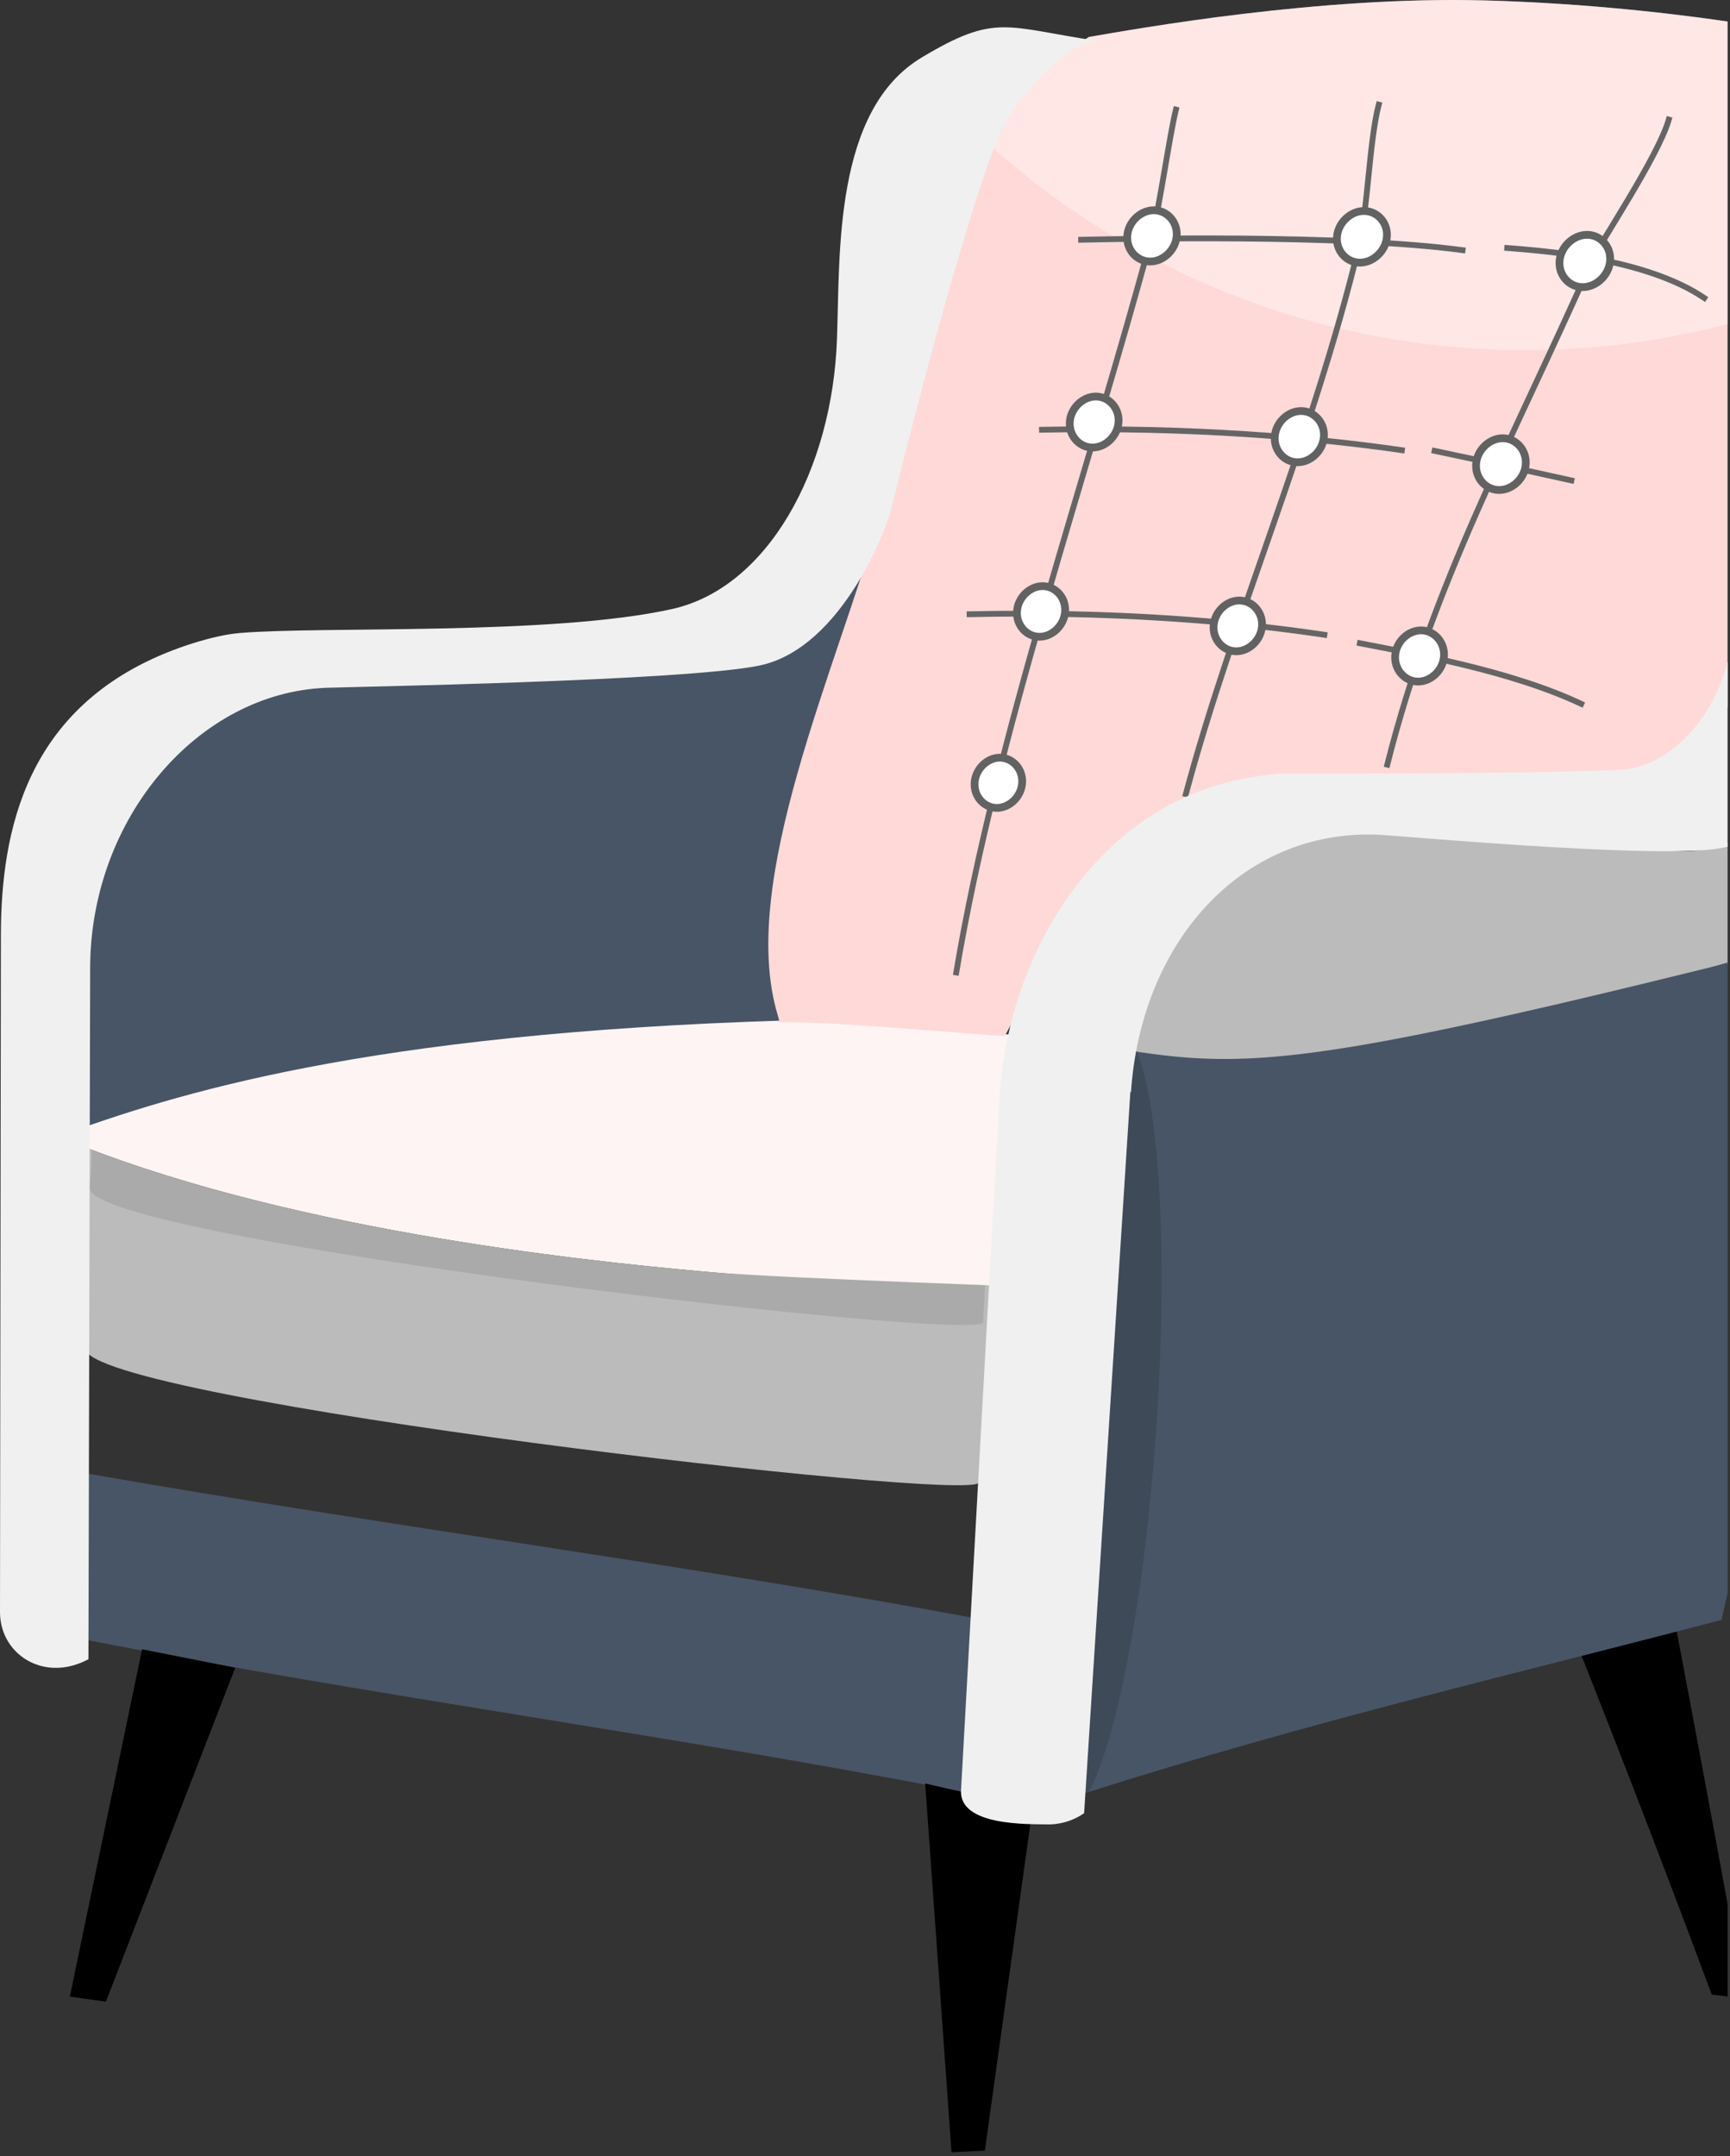 <?xml version="1.0" encoding="UTF-8" standalone="no"?>
<!DOCTYPE svg PUBLIC "-//W3C//DTD SVG 1.1//EN" "http://www.w3.org/Graphics/SVG/1.1/DTD/svg11.dtd">
<svg width="100%" height="100%" viewBox="0 0 447 557" version="1.1" xmlns="http://www.w3.org/2000/svg" xmlns:xlink="http://www.w3.org/1999/xlink" xml:space="preserve" xmlns:serif="http://www.serif.com/" style="fill-rule:evenodd;clip-rule:evenodd;stroke-linecap:square;stroke-linejoin:round;stroke-miterlimit:1.5;">
    <rect x="0" y="0" width="447" height="557" fill="#333333" stroke="none"/>
    <path d="M224.224,135.617c-4.198,33.1 -9.68,76.909 -16.867,135.702c-66.624,5.763 -131.89,14.251 -188.729,22.337c1.087,-35.009 2.174,-70.018 3.261,-105.027c4.548,-1.538 29.239,-9.886 56.935,-18.934c13.836,-0.183 50.693,-0.651 88.367,-0.69c17.037,-10.162 37.428,-22.119 57.033,-33.388Z" style="fill:#485566;"/>
    <path d="M446.375,249.126c-53.978,19.384 -153.783,34.422 -154.239,19.915c-0.238,-7.572 5.119,-19.199 4.887,-25.251c-0.386,-10.116 15.085,-34.017 43.869,-32.034c57.174,3.939 87.809,7.768 92.264,8.085c4.459,0.318 8.908,-0.421 13.219,-2.083l-0,31.368Z" style="fill:#bbb;"/>
    <path d="M100.609,176.567c1.749,1.268 -1.477,-0.56 -29.934,3.133c-1.248,0.161 -10.843,1.406 -15.403,2.742c-19.044,5.581 -31.577,24.499 -32.136,40.557c-0.468,13.49 0.209,50.799 0.662,68.477c4.689,-2.444 22.591,-10.271 44.024,-15.508c7.083,-1.731 14.223,-3.182 21.324,-4.402c58.807,-10.104 114.915,-4.329 113.299,-9.628c-10.704,-35.093 16.498,-92.33 27.367,-132.597c-0.936,5.259 -12.845,37.123 -34.112,41.646c-19.793,4.21 -85.607,5.168 -95.091,5.58Z" style="fill:none;"/>
    <path d="M22.112,380.59c77.33,13.561 155.673,23.657 230.842,37.627c-1.435,14.876 -2.871,29.752 -4.307,44.629c-74.062,-14.413 -151.112,-24.521 -226.633,-39.258c0.033,-14.332 0.066,-28.665 0.098,-42.998Z" style="fill:#485566;"/>
    <path d="M256.308,332.064c-38.484,-0.301 -69.88,-3.156 -75.918,-3.705c-30.566,-2.779 -108.364,-10.861 -165.31,-34.776c29.898,-10.949 79.168,-26.623 187.804,-29.957c11.624,-0.357 55.305,3.583 58.047,3.608c-2.077,8.214 -1.471,8.121 -1.941,16.501c-0.894,16.109 -1.788,32.219 -2.682,48.329Z" style="fill:#fff4f4;"/>
    <path d="M256.308,332.064c-60.204,-2.276 -69.88,-3.156 -75.918,-3.705c-30.566,-2.779 -108.364,-10.861 -165.31,-34.776c2.263,-0.803 6.021,-0.382 7.246,21.793c0.146,2.642 0.985,17.841 -0.285,33.047c1.076,13.323 230.402,39.976 230.813,34.546c0.68,-12.021 1.359,-24.043 2.039,-36.064c0.472,-4.947 0.943,-9.894 1.415,-14.841Z" style="fill:#bbb;"/>
    <clipPath id="_clip1">
        <path d="M256.308,332.064c-60.204,-2.276 -69.88,-3.156 -75.918,-3.705c-30.566,-2.779 -108.364,-10.861 -165.31,-34.776c2.263,-0.803 6.021,-0.382 7.246,21.793c0.146,2.642 0.985,17.841 -0.285,33.047c1.076,13.323 230.402,39.976 230.813,34.546c0.68,-12.021 1.359,-24.043 2.039,-36.064c0.472,-4.947 0.943,-9.894 1.415,-14.841Z"/>
    </clipPath>
    <g clip-path="url(#_clip1)">
        <path d="M257.462,290.663c-60.204,-2.276 -69.88,-3.156 -75.918,-3.705c-30.566,-2.779 -108.365,-10.861 -165.311,-34.776c2.263,-0.803 6.021,-0.382 7.246,21.793c0.146,2.642 0.986,17.841 -0.284,33.047c1.075,13.323 230.402,39.976 230.813,34.546c0.679,-12.021 1.359,-24.043 2.038,-36.064c0.472,-4.947 0.944,-9.894 1.416,-14.841Z" style="fill-opacity:0.09;"/>
    </g>
    <path d="M446.375,182.658c-5.599,10.535 -15.095,19.614 -25.075,20.022c-8.852,0.362 -101.655,4.158 -110.44,7.084l-4.173,1.68c-28.678,13.562 -48.177,59.997 -47.216,56.193c-3.687,-0.031 -45.626,-3.96 -58.041,-3.571c-0.173,0.005 0.075,-0.003 -0.44,-1.688c-10.515,-34.432 15.272,-89.632 26.579,-129.921l0.739,-2.685c6.916,-28.447 20.676,-80.499 27.677,-96.26c4.773,-10.747 23.403,-22.64 25.359,-23.964c12.857,-2.199 59.622,-10.596 102.349,-9.439c21.667,0.587 43.542,2.661 62.682,5.44l-0,177.109Z" style="fill:#ffd9d8;"/>
    <clipPath id="_clip2">
        <path d="M446.375,182.658c-5.599,10.535 -15.095,19.614 -25.075,20.022c-8.852,0.362 -101.655,4.158 -110.44,7.084l-4.173,1.68c-28.678,13.562 -48.177,59.997 -47.216,56.193c-3.687,-0.031 -45.626,-3.96 -58.041,-3.571c-0.173,0.005 0.075,-0.003 -0.44,-1.688c-10.515,-34.432 15.272,-89.632 26.579,-129.921l0.739,-2.685c6.916,-28.447 20.676,-80.499 27.677,-96.26c4.773,-10.747 23.403,-22.64 25.359,-23.964c12.857,-2.199 59.622,-10.596 102.349,-9.439c21.667,0.587 43.542,2.661 62.682,5.44l-0,177.109Z"/>
    </clipPath>
    <g clip-path="url(#_clip2)">
        <circle cx="393.973" cy="-116.463" r="206.907" style="fill:#fff;fill-opacity:0.36;"/>
    </g>
    <path d="M303.845,28.311c-1.587,6.236 -4.245,25.173 -6.11,32.122c-16.646,62.014 -40.37,129.38 -50.653,190.789" style="fill:none;stroke:#656565;stroke-width:1.5px;"/>
    <path d="M356.252,27.035c-2.426,9.066 -2.916,27.514 -5.065,36.372c-12.206,50.316 -32.625,96.318 -44.788,141.727" style="fill:none;stroke:#656565;stroke-width:1.5px;"/>
    <path d="M431.185,30.891c-2.745,9.608 -17.91,32.045 -19.874,36.475c-20.968,47.292 -41.025,83.198 -52.862,130.165" style="fill:none;stroke:#656565;stroke-width:1.5px;"/>
    <path d="M279.341,61.938c10.978,-0.229 67.511,-1.506 98.557,2.687" style="fill:none;stroke:#656565;stroke-width:1.5px;"/>
    <path d="M269.231,111.017c38.827,-0.76 70.462,2.018 92.988,5.283" style="fill:none;stroke:#656565;stroke-width:1.5px;"/>
    <path d="M250.526,158.678c36.467,-0.806 67.703,1.716 91.676,5.309" style="fill:none;stroke:#656565;stroke-width:1.5px;"/>
    <path d="M389.44,64.065c9.728,0.784 35.754,2.658 50.909,12.913" style="fill:none;stroke:#656565;stroke-width:1.5px;"/>
    <path d="M370.677,116.475c18.124,3.813 32.517,7.013 35.341,7.641" style="fill:none;stroke:#656565;stroke-width:1.5px;"/>
    <path d="M351.368,166.168c12.751,2.524 38.526,6.851 57.194,15.666" style="fill:none;stroke:#656565;stroke-width:1.5px;"/>
    <path d="M258.317,195.734c3.265,-0.018 5.993,2.892 5.792,6.465c-0.201,3.558 -3.239,6.494 -6.504,6.511c-3.258,0.018 -5.98,-2.878 -5.79,-6.443c0.191,-3.565 3.23,-6.514 6.502,-6.533Z" style="fill:#fff;stroke:#626262;stroke-width:2px;"/>
    <path d="M298.077,54.315c3.406,-0.022 6.201,2.953 5.96,6.59c-0.241,3.622 -3.415,6.639 -6.819,6.657c-3.395,0.018 -6.185,-2.956 -5.955,-6.582c0.229,-3.627 3.404,-6.643 6.814,-6.665Z" style="fill:#fff;stroke:#626262;stroke-width:2px;"/>
    <path d="M352.416,54.503c3.44,-0.002 6.222,3.017 5.93,6.682c-0.29,3.649 -3.533,6.669 -6.971,6.663c-3.426,-0.007 -6.203,-3.023 -5.923,-6.673c0.279,-3.652 3.522,-6.671 6.964,-6.672Z" style="fill:#fff;stroke:#626262;stroke-width:2px;"/>
    <path d="M320.279,155.128c3.326,0.031 6.053,3.024 5.796,6.636c-0.256,3.598 -3.386,6.525 -6.71,6.488c-3.315,-0.036 -6.037,-3.017 -5.792,-6.617c0.245,-3.602 3.377,-6.539 6.706,-6.507Z" style="fill:#fff;stroke:#626262;stroke-width:2px;"/>
    <path d="M269.363,151.413c3.306,-0.015 6.056,2.924 5.843,6.524c-0.211,3.586 -3.291,6.547 -6.596,6.559c-3.298,0.013 -6.042,-2.916 -5.841,-6.507c0.201,-3.593 3.282,-6.562 6.594,-6.576Z" style="fill:#fff;stroke:#626262;stroke-width:2px;"/>
    <path d="M336.208,106.176c3.382,0.021 6.136,3.034 5.861,6.677c-0.274,3.627 -3.461,6.598 -6.84,6.57c-3.369,-0.028 -6.117,-3.033 -5.855,-6.662c0.263,-3.631 3.451,-6.606 6.834,-6.585Z" style="fill:#fff;stroke:#626262;stroke-width:2px;"/>
    <path d="M283.111,102.435c3.355,-0.015 6.128,2.947 5.902,6.569c-0.226,3.609 -3.352,6.597 -6.706,6.609c-3.345,0.012 -6.112,-2.945 -5.897,-6.557c0.214,-3.615 3.342,-6.606 6.701,-6.621Z" style="fill:#fff;stroke:#626262;stroke-width:2px;"/>
    <path d="M410.107,60.66c3.481,0.031 6.254,3.119 5.906,6.835c-0.346,3.7 -3.671,6.726 -7.15,6.681c-3.464,-0.044 -6.232,-3.126 -5.897,-6.824c0.334,-3.698 3.66,-6.724 7.141,-6.692Z" style="fill:#fff;stroke:#626262;stroke-width:2px;"/>
    <path d="M388.385,113.211c3.413,0.067 6.154,3.152 5.828,6.832c-0.324,3.665 -3.58,6.62 -6.991,6.542c-3.397,-0.078 -6.133,-3.152 -5.82,-6.815c0.313,-3.665 3.57,-6.626 6.983,-6.559Z" style="fill:#fff;stroke:#626262;stroke-width:2px;"/>
    <path d="M367.332,162.847c3.353,0.092 6.063,3.164 5.756,6.805c-0.306,3.627 -3.499,6.52 -6.849,6.418c-3.339,-0.101 -6.043,-3.158 -5.749,-6.783c0.294,-3.628 3.49,-6.532 6.842,-6.44Z" style="fill:#fff;stroke:#626262;stroke-width:2px;"/>
    <path d="M36.705,426.07c-6.221,29.909 -12.442,59.818 -18.663,89.727c0,-0 9.326,1.284 9.326,1.284c11.137,-28.749 22.274,-57.499 33.411,-86.248c-1.925,-0.386 -11.326,-2.271 -24.074,-4.763Z"/>
    <path d="M239.044,460.725c2.27,31.76 4.541,63.52 6.812,95.28l8.61,-0.429c4.097,-29.409 8.194,-58.817 12.292,-88.226c-2.211,-0.559 -13.586,-3.435 -27.714,-6.625Z"/>
    <path d="M446.375,491.856l-0,23.899l-4.107,-0.508c-10.088,-27.151 -21.778,-57.65 -33.867,-88.108c1.976,-0.505 12.264,-3.136 24.753,-6.101c4.371,22.956 8.874,47.078 13.221,70.818Z"/>
    <path d="M216.268,87.412c0.768,-22.204 -0.81,-58.969 21.875,-72.556c19.225,-11.514 21.517,-7.862 45.667,-4.245c-7.066,-0.62 -21.063,14.066 -25.457,23.88c-6.898,15.411 -20.612,66.576 -27.805,95.919c-0.939,5.24 -12.886,36.991 -34.221,41.499c-19.127,4.04 -106.755,5.55 -112.132,5.77c-33.121,1.359 -60.703,33.753 -60.902,72.085c-0.147,59.621 -0.295,119.241 -0.443,178.862c-3.085,1.691 -5.907,2.04 -6.463,2.109c-8.776,1.089 -16.402,-5.286 -16.387,-14.344c0.077,-58.31 0.155,-116.62 0.232,-174.931c0.053,-26.679 6.399,-58.801 44.224,-73.404c1.321,-0.511 10.111,-3.904 17.555,-4.534c21.167,-1.789 80.622,0.717 111.655,-6.195c24.609,-5.481 41.422,-35.805 42.602,-69.915Z" style="fill:#f0f0f0;"/>
    <path d="M446.375,248.655l-0,162.914l-1.568,6.894c-50.313,13.261 -105.936,26.091 -164.74,44.846l12.154,-191.852c29.26,4.521 47.562,3.629 148.613,-21.302c1.862,-0.459 3.71,-0.956 5.541,-1.5Z" style="fill:#485566;"/>
    <clipPath id="_clip3">
        <path d="M446.375,248.655l-0,162.914l-1.568,6.894c-50.313,13.261 -105.936,26.091 -164.74,44.846l12.154,-191.852c29.26,4.521 47.562,3.629 148.613,-21.302c1.862,-0.459 3.71,-0.956 5.541,-1.5Z"/>
    </clipPath>
    <g clip-path="url(#_clip3)">
        <path d="M288.839,266.444c9.263,0.45 13.724,46.134 9.957,101.954c-3.768,55.821 -14.347,100.775 -23.609,100.326c-9.263,-0.45 -13.725,-46.134 -9.957,-101.954c3.767,-55.821 14.346,-100.775 23.609,-100.326Z" style="fill-opacity:0.13;"/>
    </g>
    <path d="M446.375,218.738c-1.124,0.272 -2.28,0.483 -3.47,0.627c-18.916,2.305 -81.98,-3.568 -87.224,-3.749c-35.191,-1.215 -60.854,28.052 -63.456,66.482l-0.164,-0.003l-11.947,186.309c-4.333,3.014 -8.699,2.914 -9.514,2.895c-4.666,-0.108 -22.81,0.52 -22.286,-8.808l9.921,-178.755c1.901,-33.995 21.476,-69.336 54.353,-80.287c8.807,-2.934 16.338,-3.411 17.801,-3.504l-0.228,-0.078c63.928,0.05 81.318,-0.705 88.378,-1.012c12.895,-0.56 24.241,-13.331 27.814,-27.866l0.022,-0.083l-0,47.832Z" style="fill:#f0f0f0;"/>
</svg>
